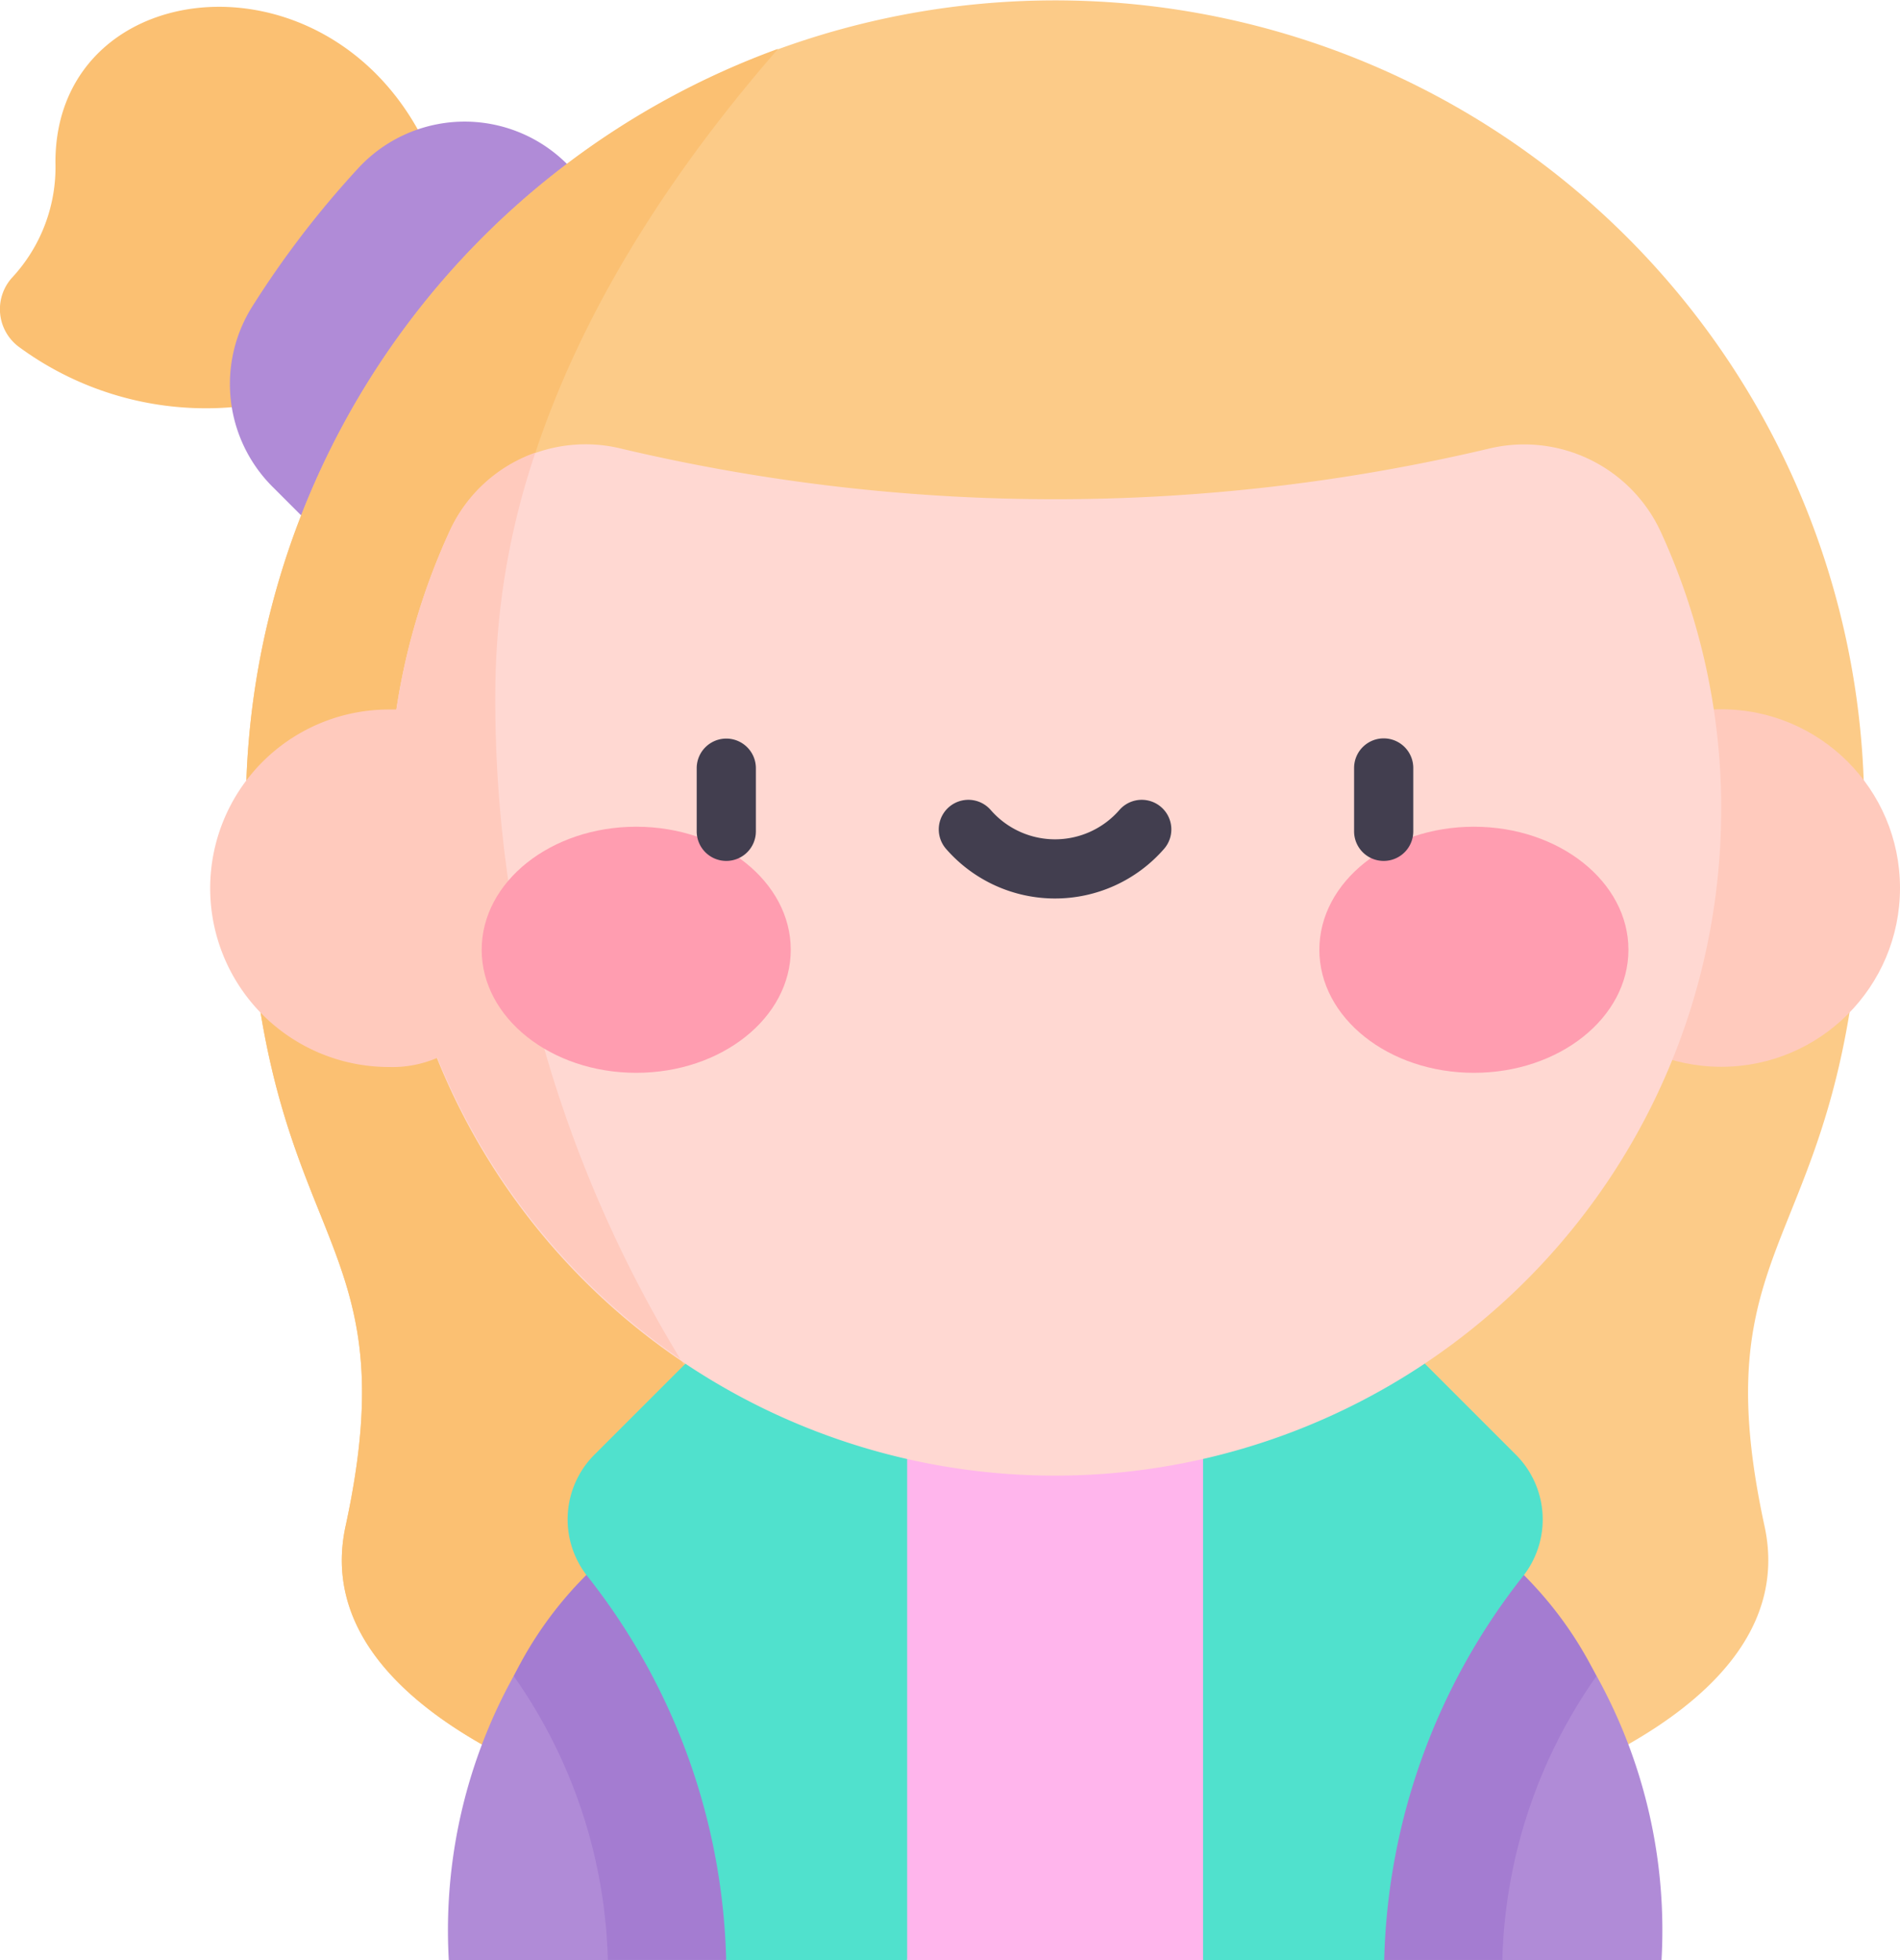 <svg id="girl" xmlns="http://www.w3.org/2000/svg" width="27.454" height="28.324" viewBox="0 0 27.454 28.324">
  <path id="Path_1222" data-name="Path 1222" d="M8.439,3.965A2.346,2.346,0,0,1,7.816,5.63a.679.679,0,0,0,.089,1,4.56,4.56,0,0,0,4.062.686l2-3.178C12.757.766,8.439,1.122,8.439,3.965Z" transform="translate(-7.638 -1.622)" fill="#fbc072"/>
  <path id="Path_1223" data-name="Path 1223" d="M70.819,31.448a2.092,2.092,0,0,0-3.018.06,13.778,13.778,0,0,0-1.532,2,2.1,2.1,0,0,0,.291,2.6l.416.416Z" transform="translate(-62.625 -29.077)" fill="#b08bd7"/>
  <path id="Path_1224" data-name="Path 1224" d="M91.928,22.045c.659,3-4.733,4.239-4.733,4.239H76.161s-5.392-1.235-4.733-4.239c.988-4.568-1.442-3.869-1.442-10.353a11.625,11.625,0,0,1,.8-4.245A11.692,11.692,0,0,1,93.37,11.692C93.37,18.176,90.94,17.477,91.928,22.045Z" transform="translate(-66.433 0)" fill="#fccb88"/>
  <path id="Path_1225" data-name="Path 1225" d="M73.59,21.655c0-3.446,1.786-6.643,4.087-9.281a11.694,11.694,0,0,0-7.691,10.987c0,6.484,2.43,5.785,1.442,10.353-.659,3,4.733,4.239,4.733,4.239h9.973C79.093,37.143,73.59,30.156,73.59,21.655Z" transform="translate(-66.433 -11.669)" fill="#fbc072"/>
  <path id="Path_1226" data-name="Path 1226" d="M342.068,399.319a7.578,7.578,0,0,1,1.992,5.567H340.05l-1.117-3.8Z" transform="translate(-320.052 -376.562)" fill="#b08bd7"/>
  <path id="Path_1227" data-name="Path 1227" d="M212.859,344.584h4.271l1.5-3.8-1.5-5.408h-4.271l-1.5,5.408Z" transform="translate(-199.749 -316.26)" fill="#ffb5ec"/>
  <path id="Path_1228" data-name="Path 1228" d="M123.4,399.319a7.578,7.578,0,0,0-1.992,5.567h4.009l1.117-3.8Z" transform="translate(-114.923 -376.562)" fill="#b08bd7"/>
  <path id="Path_1229" data-name="Path 1229" d="M342.068,399.319l-3.135,1.764,1.117,3.8h1.71a7.449,7.449,0,0,1,1.359-4.1A5.472,5.472,0,0,0,342.068,399.319Z" transform="translate(-320.052 -376.562)" fill="#a47cd1"/>
  <path id="Path_1230" data-name="Path 1230" d="M317.136,337.275l-1.9-1.9h-2.615v9.211h2.617a9.3,9.3,0,0,1,2.018-5.567A1.323,1.323,0,0,0,317.136,337.275Z" transform="translate(-295.237 -316.259)" fill="#50e1cd"/>
  <path id="Path_1231" data-name="Path 1231" d="M137.907,400.783a7.449,7.449,0,0,1,1.359,4.1h1.71l1.117-3.8-3.135-1.764A5.472,5.472,0,0,0,137.907,400.783Z" transform="translate(-130.483 -376.563)" fill="#a47cd1"/>
  <path id="Path_1232" data-name="Path 1232" d="M151.96,337.275l1.9-1.9h2.615v9.211H153.86a9.3,9.3,0,0,0-2.018-5.567A1.323,1.323,0,0,1,151.96,337.275Z" transform="translate(-143.367 -316.259)" fill="#50e1cd"/>
  <g id="Group_309" data-name="Group 309" transform="translate(22.288 10.249)">
    <ellipse id="Ellipse_12" data-name="Ellipse 12" cx="2.583" cy="2.583" rx="2.583" ry="2.583" fill="#ffcabd"/>
  </g>
  <path id="Path_1233" data-name="Path 1233" d="M125.5,117.847v0a9.586,9.586,0,0,0-.87-4,2.174,2.174,0,0,0-2.506-1.206,27.238,27.238,0,0,1-12.5,0,2.163,2.163,0,0,0-2.493,1.18,9.626,9.626,0,1,0,18.368,4.033v.012S125.5,117.851,125.5,117.847Z" transform="translate(-100.629 -106.154)" fill="#ffd8d2"/>
  <path id="Path_1234" data-name="Path 1234" d="M67.725,127.871a18.3,18.3,0,0,1-2.675-9.654,10.9,10.9,0,0,1,.579-3.445,2.143,2.143,0,0,0-1.234,1.121,9.553,9.553,0,0,0-.774,2.59l-.108,0a2.583,2.583,0,1,0,0,5.166,1.636,1.636,0,0,0,.7-.133A9.718,9.718,0,0,0,67.725,127.871Z" transform="translate(-57.893 -108.231)" fill="#ffcabd"/>
  <g id="Group_313" data-name="Group 313" transform="translate(6.96 11.946)">
    <g id="Group_312" data-name="Group 312">
      <g id="Group_310" data-name="Group 310">
        <ellipse id="Ellipse_13" data-name="Ellipse 13" cx="2.233" cy="1.778" rx="2.233" ry="1.778" fill="#ff9db0"/>
      </g>
      <g id="Group_311" data-name="Group 311" transform="translate(12.104)">
        <ellipse id="Ellipse_14" data-name="Ellipse 14" cx="2.233" cy="1.778" rx="2.233" ry="1.778" fill="#ff9db0"/>
      </g>
    </g>
  </g>
  <g id="Group_317" data-name="Group 317" transform="translate(10.067 10.672)">
    <g id="Group_314" data-name="Group 314">
      <path id="Path_1235" data-name="Path 1235" d="M184.717,189.03a.427.427,0,0,1-.427-.427v-.913a.427.427,0,1,1,.855,0v.913A.427.427,0,0,1,184.717,189.03Z" transform="translate(-184.29 -187.262)" fill="#423e4f"/>
    </g>
    <g id="Group_315" data-name="Group 315" transform="translate(9.501)">
      <path id="Path_1236" data-name="Path 1236" d="M351.429,189.03A.427.427,0,0,1,351,188.6v-.913a.427.427,0,0,1,.855,0v.913A.427.427,0,0,1,351.429,189.03Z" transform="translate(-351.002 -187.262)" fill="#423e4f"/>
    </g>
    <g id="Group_316" data-name="Group 316" transform="translate(3.498 0.886)">
      <path id="Path_1237" data-name="Path 1237" d="M247.35,204.227a2.088,2.088,0,0,1-1.575-.717.427.427,0,1,1,.645-.562,1.232,1.232,0,0,0,1.86,0,.427.427,0,0,1,.645.562,2.089,2.089,0,0,1-1.575.717Z" transform="translate(-245.67 -202.802)" fill="#423e4f"/>
    </g>
  </g>
</svg>
